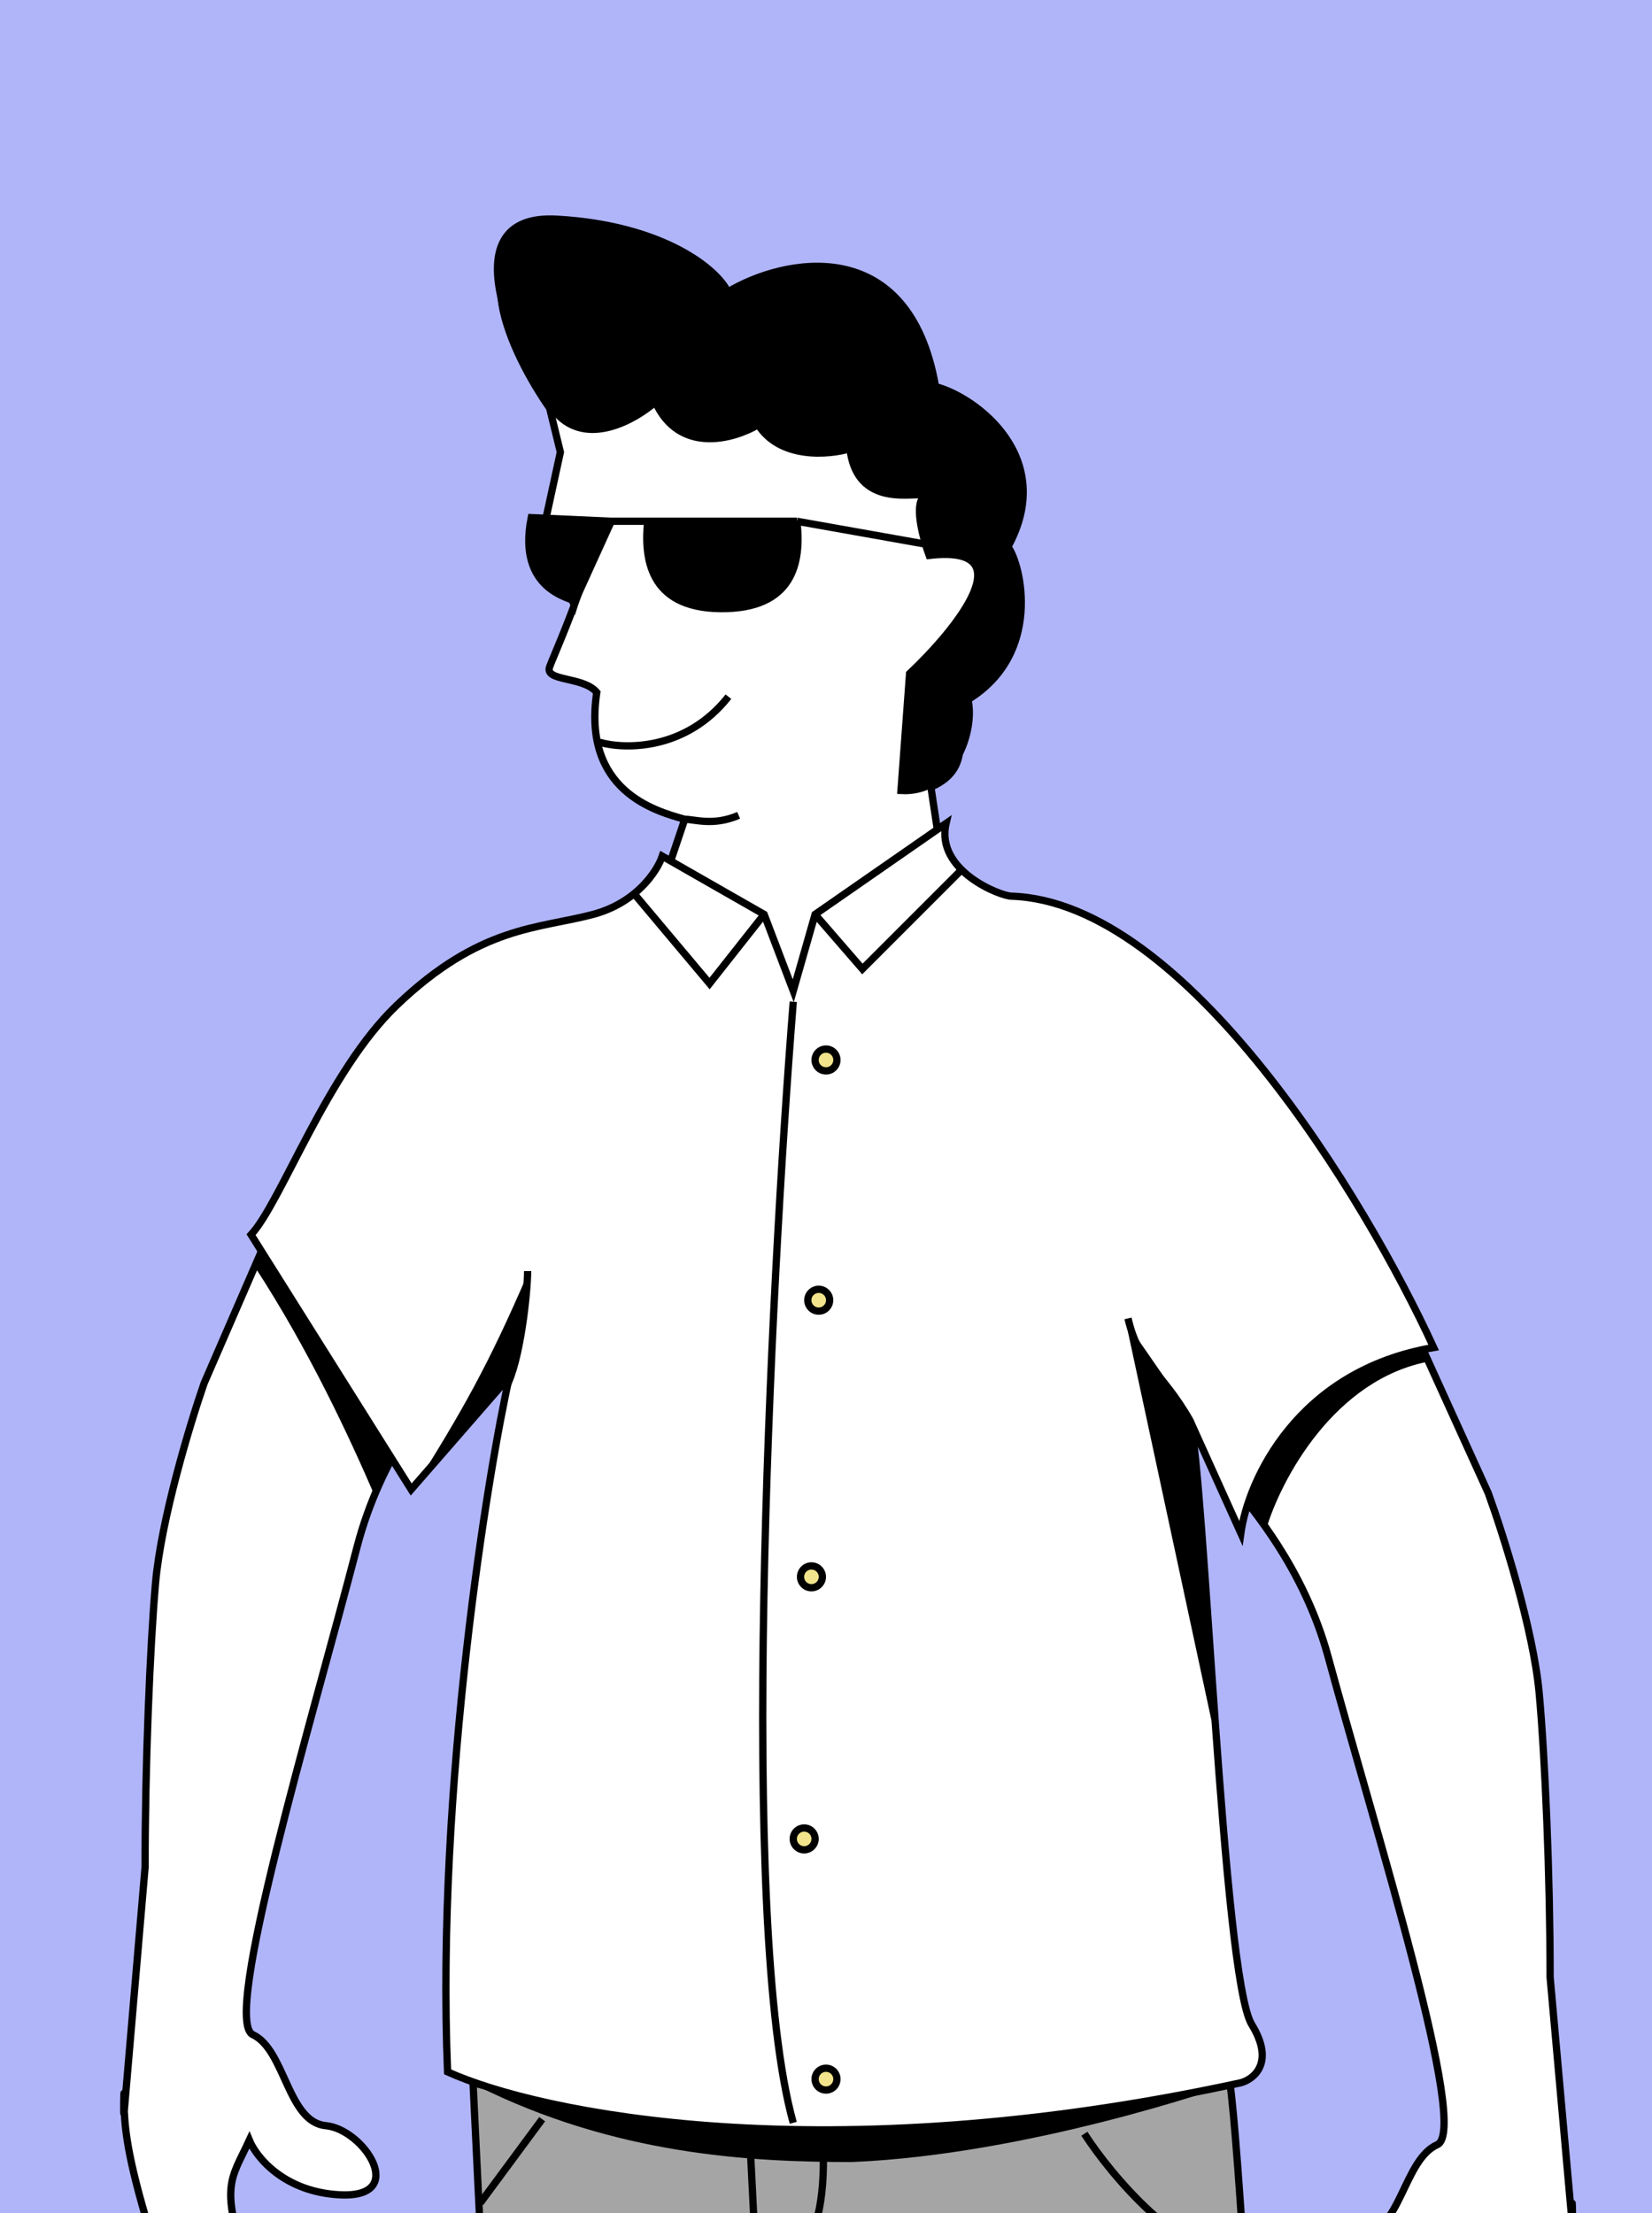 <svg width="227" height="304" viewBox="0 0 227 304" fill="none" xmlns="http://www.w3.org/2000/svg">
<rect x="0" y="0" width="227" height="304" fill="#333333" stroke="none"/>
<g clip-path="url(#clip0_1625_22)">
<rect width="227" height="304" fill="#B0B5F9"/>
<path d="M194.16 324.402C184.822 328.341 187.305 331.515 189.713 332.609L198.607 331.515L207.5 316.194L198.607 303.609C201.015 308.899 203.498 320.462 194.16 324.402Z" fill="white" stroke="black"/>
<path d="M204.5 205.109L194.5 183.109L177 185.609L170 204.609C171.711 207.005 179.101 215.127 182.5 227.609C189.035 251.605 202 292.609 197.5 294.609C192.841 296.68 192.5 306.609 187 307.109C181.5 307.609 175 317.109 185 316.609C193 316.209 197 311.443 198 309.109C200.627 314.557 202.407 315.334 198 327.109C190 329.609 184 337.109 197.5 337.109C208.3 337.109 211 326.776 211.5 324.109C215.5 312.109 215.833 307.943 216 305.109L213 271.609C213 257.609 212.3 241.409 211.5 232.609C210.7 223.809 206.5 210.609 204.5 205.109Z" fill="white"/>
<path d="M216 305.109L213 271.609C213 257.609 212.3 241.409 211.5 232.609C210.7 223.809 206.5 210.609 204.5 205.109L194.5 183.109L177 185.609L170 204.609C171.711 207.005 179.101 215.127 182.5 227.609C189.035 251.605 202 292.609 197.5 294.609C192.841 296.68 192.5 306.609 187 307.109C181.5 307.609 175 317.109 185 316.609C193 316.209 197 311.443 198 309.109C200.627 314.557 202.407 315.334 198 327.109C190 329.609 184 337.109 197.5 337.109C208.3 337.109 211 326.776 211.5 324.109C215.5 312.109 215.833 307.943 216 305.109ZM216 305.109C216.167 307.276 216 298.609 216 305.109Z" stroke="black"/>
<path d="M28.053 190L37.603 168L54.315 170.5L61 189.5C59.366 191.895 52.309 200.018 49.063 212.5C42.822 236.496 30.44 277.5 34.738 279.5C39.188 281.571 39.513 291.5 44.765 292C50.018 292.5 56.225 302 46.675 301.5C39.035 301.1 35.215 296.333 34.26 294C31.751 299.447 30.052 300.224 34.26 312C41.9 314.5 47.63 322 34.738 322C24.424 322 21.846 311.667 21.368 309C17.548 297 17.23 292.833 17.071 290L19.936 256.5C19.936 242.5 20.604 226.3 21.368 217.5C22.132 208.7 26.143 195.5 28.053 190Z" fill="white"/>
<path d="M17.071 290L19.936 256.5C19.936 242.5 20.604 226.3 21.368 217.5C22.132 208.7 26.143 195.5 28.053 190L37.603 168L54.315 170.5L61 189.5C59.366 191.895 52.309 200.018 49.063 212.5C42.822 236.496 30.44 277.5 34.738 279.5C39.188 281.571 39.513 291.5 44.765 292C50.018 292.5 56.225 302 46.675 301.5C39.035 301.1 35.215 296.333 34.26 294C31.751 299.447 30.052 300.224 34.26 312C41.9 314.5 47.63 322 34.738 322C24.424 322 21.846 311.667 21.368 309C17.548 297 17.23 292.833 17.071 290ZM17.071 290C16.912 292.167 17.071 283.5 17.071 290Z" stroke="black"/>
<path d="M101.5 159.109L130.481 154.109L130.481 125.109L127.914 108.109C134.303 105.407 131.25 99.243 130.481 96.074C132.355 95.04 136.465 91.953 137.904 87.874C139.343 83.794 137.482 78.283 135.673 76.457C136.76 75.515 137.839 72.97 139.053 66.961C140.267 60.953 132.133 55.547 127.914 53.596C124.941 36.343 108.131 37.98 100.098 40.955C97.753 37.969 89.73 32.143 76.388 32.724C63.046 33.304 70.25 48.515 75.52 56.048L77 62.109L74.5 73.609L78.915 83.109L80.5 78.109C79.478 82.491 75.939 90.423 75.52 91.609C74.8 93.649 80.144 92.882 82 95.109C80 108.609 89.966 111.398 94.091 112.546L88 130.609L101.5 159.109Z" fill="white"/>
<path d="M94.091 112.546L88 130.609L101.5 159.109L130.481 154.109L130.481 125.109L127.914 108.109C134.303 105.407 131.25 99.243 130.481 96.074C132.355 95.04 136.465 91.953 137.904 87.874C139.343 83.794 137.482 78.283 135.673 76.457C136.76 75.515 137.839 72.97 139.053 66.961C140.267 60.953 132.133 55.547 127.914 53.596C124.941 36.343 108.131 37.98 100.098 40.955C97.753 37.969 89.73 32.143 76.388 32.724C63.046 33.304 70.25 48.515 75.52 56.048L77 62.109L74.5 73.609L78.915 83.109C78.915 83.109 78.915 83.109 80.5 78.109C79.478 82.491 75.939 90.423 75.52 91.609C74.8 93.649 80.144 92.882 82 95.109C80 108.609 89.966 111.398 94.091 112.546ZM94.091 112.546C95.5 112.546 98 113.5 101.5 112" stroke="black"/>
<path d="M73 71.109C71 81.109 78.5 82.103 79 82.603L83.999 71.605L88.999 71.605C88.517 76.369 89.016 83.516 98.999 83.605C108.983 83.694 110.163 77.281 109.5 71.605L88.999 71.605L83.999 71.605L73 71.109Z" fill="black"/>
<path d="M134.644 76.075L109.5 71.605M109.5 71.605L88.999 71.605M109.5 71.605C110.163 77.281 108.983 83.694 98.999 83.605C89.016 83.516 88.517 76.369 88.999 71.605M83.999 71.605L73 71.109C71 81.109 78.5 82.103 79 82.603L83.999 71.605ZM83.999 71.605L88.999 71.605" stroke="black"/>
<path d="M124.986 92.532L123.804 108.591C131.189 109.002 133.992 100.239 133 96.109C143.27 89.815 140.314 77.551 138.5 75.109C145.213 62.862 134.154 54.577 128.552 53.109C124.851 31.889 107.614 35.507 100 40.111C98.628 37.087 91.257 30.931 76.488 30.109C61.719 29.287 70.422 48.489 76.488 56.802C80.694 61.406 87.288 57.664 90.059 55.217C93.352 62.475 100.845 60.326 104.18 58.344C107.18 63.089 113.839 62.523 116.794 61.647C117.894 71.071 128.082 66.697 126.758 68.444C125.699 69.841 126.928 74.262 127.675 76.297C140.944 74.748 131.411 86.475 124.986 92.532Z" fill="black" stroke="black"/>
<path d="M82.402 101.97C85.868 102.966 94.258 103.106 100.092 95.703" stroke="black"/>
<path d="M74.5 482.109L65 286.109C105.8 296.509 151.333 290.443 169 286.109C171.4 303.309 177.667 434.609 180.5 498.109C168.9 485.309 153.5 500.943 148 510.109C145 501.109 151 498.609 151.5 495.109C152 491.609 150.5 490.609 150.5 485.609C150.5 481.609 149.833 475.609 149.5 473.109L119 334.109L108.5 470.609C109 474.443 109.5 482.409 107.5 483.609C105.5 484.809 106 488.109 106.5 489.609C111.7 495.609 109.333 500.109 107.5 501.609C86.3 491.609 75.667 488.776 73 488.609C69.8 485.009 72.667 482.776 74.5 482.109Z" fill="#A5A5A5" stroke="black"/>
<path d="M170.5 286.109C113.3 298.509 74 290.276 61.5 284.609C59.9 245.409 67.167 201.609 70 189.109L56.5 204.609L34.5 169.609C38.667 165.109 44.931 147.263 54.5 138.109C66 127.109 74 127.609 81.5 125.609C87.5 124.009 90.333 119.609 91 117.609L105 125.609L109 136.109L112 125.609L130 113.109C128.5 119.609 137.5 123.109 139 123.109C163 123.909 187.667 164.776 197 185.109C178.2 188.309 171.5 203.443 170.5 210.609L163.5 195.109C165.5 202.109 168 271.609 172 278.109C175.2 283.309 172.333 285.609 170.5 286.109Z" fill="white"/>
<path d="M163.5 195.109C165.5 202.109 168 271.609 172 278.109C175.2 283.309 172.333 285.609 170.5 286.109C113.3 298.509 74 290.276 61.5 284.609C59.9 245.409 67.167 201.609 70 189.109L56.5 204.609L34.5 169.609C38.667 165.109 44.931 147.263 54.5 138.109C66 127.109 74 127.609 81.5 125.609C87.5 124.009 90.333 119.609 91 117.609L105 125.609L109 136.109L112 125.609L130 113.109C128.5 119.609 137.5 123.109 139 123.109C163 123.909 187.667 164.776 197 185.109C178.2 188.309 171.5 203.443 170.5 210.609L163.5 195.109ZM163.5 195.109C159.5 188.109 156.5 187.609 155 181.109" stroke="black"/>
<path d="M69.5 190.609C71.5 187.109 72.5 177.409 72.5 174.609" stroke="black"/>
<path d="M105 125.609L97.5 135.109L87 122.609M112 125.609L118.5 133.109L132 119.609M109 137.609C105.833 177.609 101.4 264.409 109 291.609" stroke="black"/>
<circle cx="113.5" cy="285.609" r="1.5" fill="#F2E48C" stroke="black"/>
<circle cx="110.5" cy="252.609" r="1.5" fill="#F2E48C" stroke="black"/>
<circle cx="111.5" cy="216.609" r="1.5" fill="#F2E48C" stroke="black"/>
<circle cx="112.5" cy="178.609" r="1.5" fill="#F2E48C" stroke="black"/>
<circle cx="113.5" cy="145.609" r="1.5" fill="#F2E48C" stroke="black"/>
<path d="M66 302.609L74.5 291.109M149 293.109C152.667 298.776 162.2 310.209 171 310.609M103 293.109L104 313.109C107.5 313.443 114.2 309.909 113 293.109M119.5 334.609L116.5 321.609H108" stroke="black"/>
<path d="M174 210L171.5 206.5C176.7 190.9 189.667 186 195.5 185.5L196.5 187C183.3 189.4 176 203.333 174 210Z" fill="black"/>
<path d="M51.5 205.5C48.033 197.48 42.5 185.5 35 174L36 172L54 200.5L51.5 205.5Z" fill="black"/>
<path d="M166.5 236.5L155 183L164 196C165 201.5 166.667 226.5 166.5 236.5Z" fill="black"/>
<path d="M166.5 235.5L155 182L164 195C165 200.5 166.667 225.5 166.5 235.5Z" fill="black"/>
<path d="M70 189.5C71.474 184.967 72.183 182.167 72.5 175C67.126 187.483 63.489 193.934 56.5 205L70 189.5Z" fill="black"/>
<path d="M65.5 286.5C90.5 293.5 130.5 295 168.5 286.5C168.5 286.5 141.5 296 117 297C103 297 84.5 296 65.5 286.5Z" fill="black"/>
</g>
<defs>
<clipPath id="clip0_1625_22">
<rect width="227" height="304" fill="white"/>
</clipPath>
</defs>
</svg>
